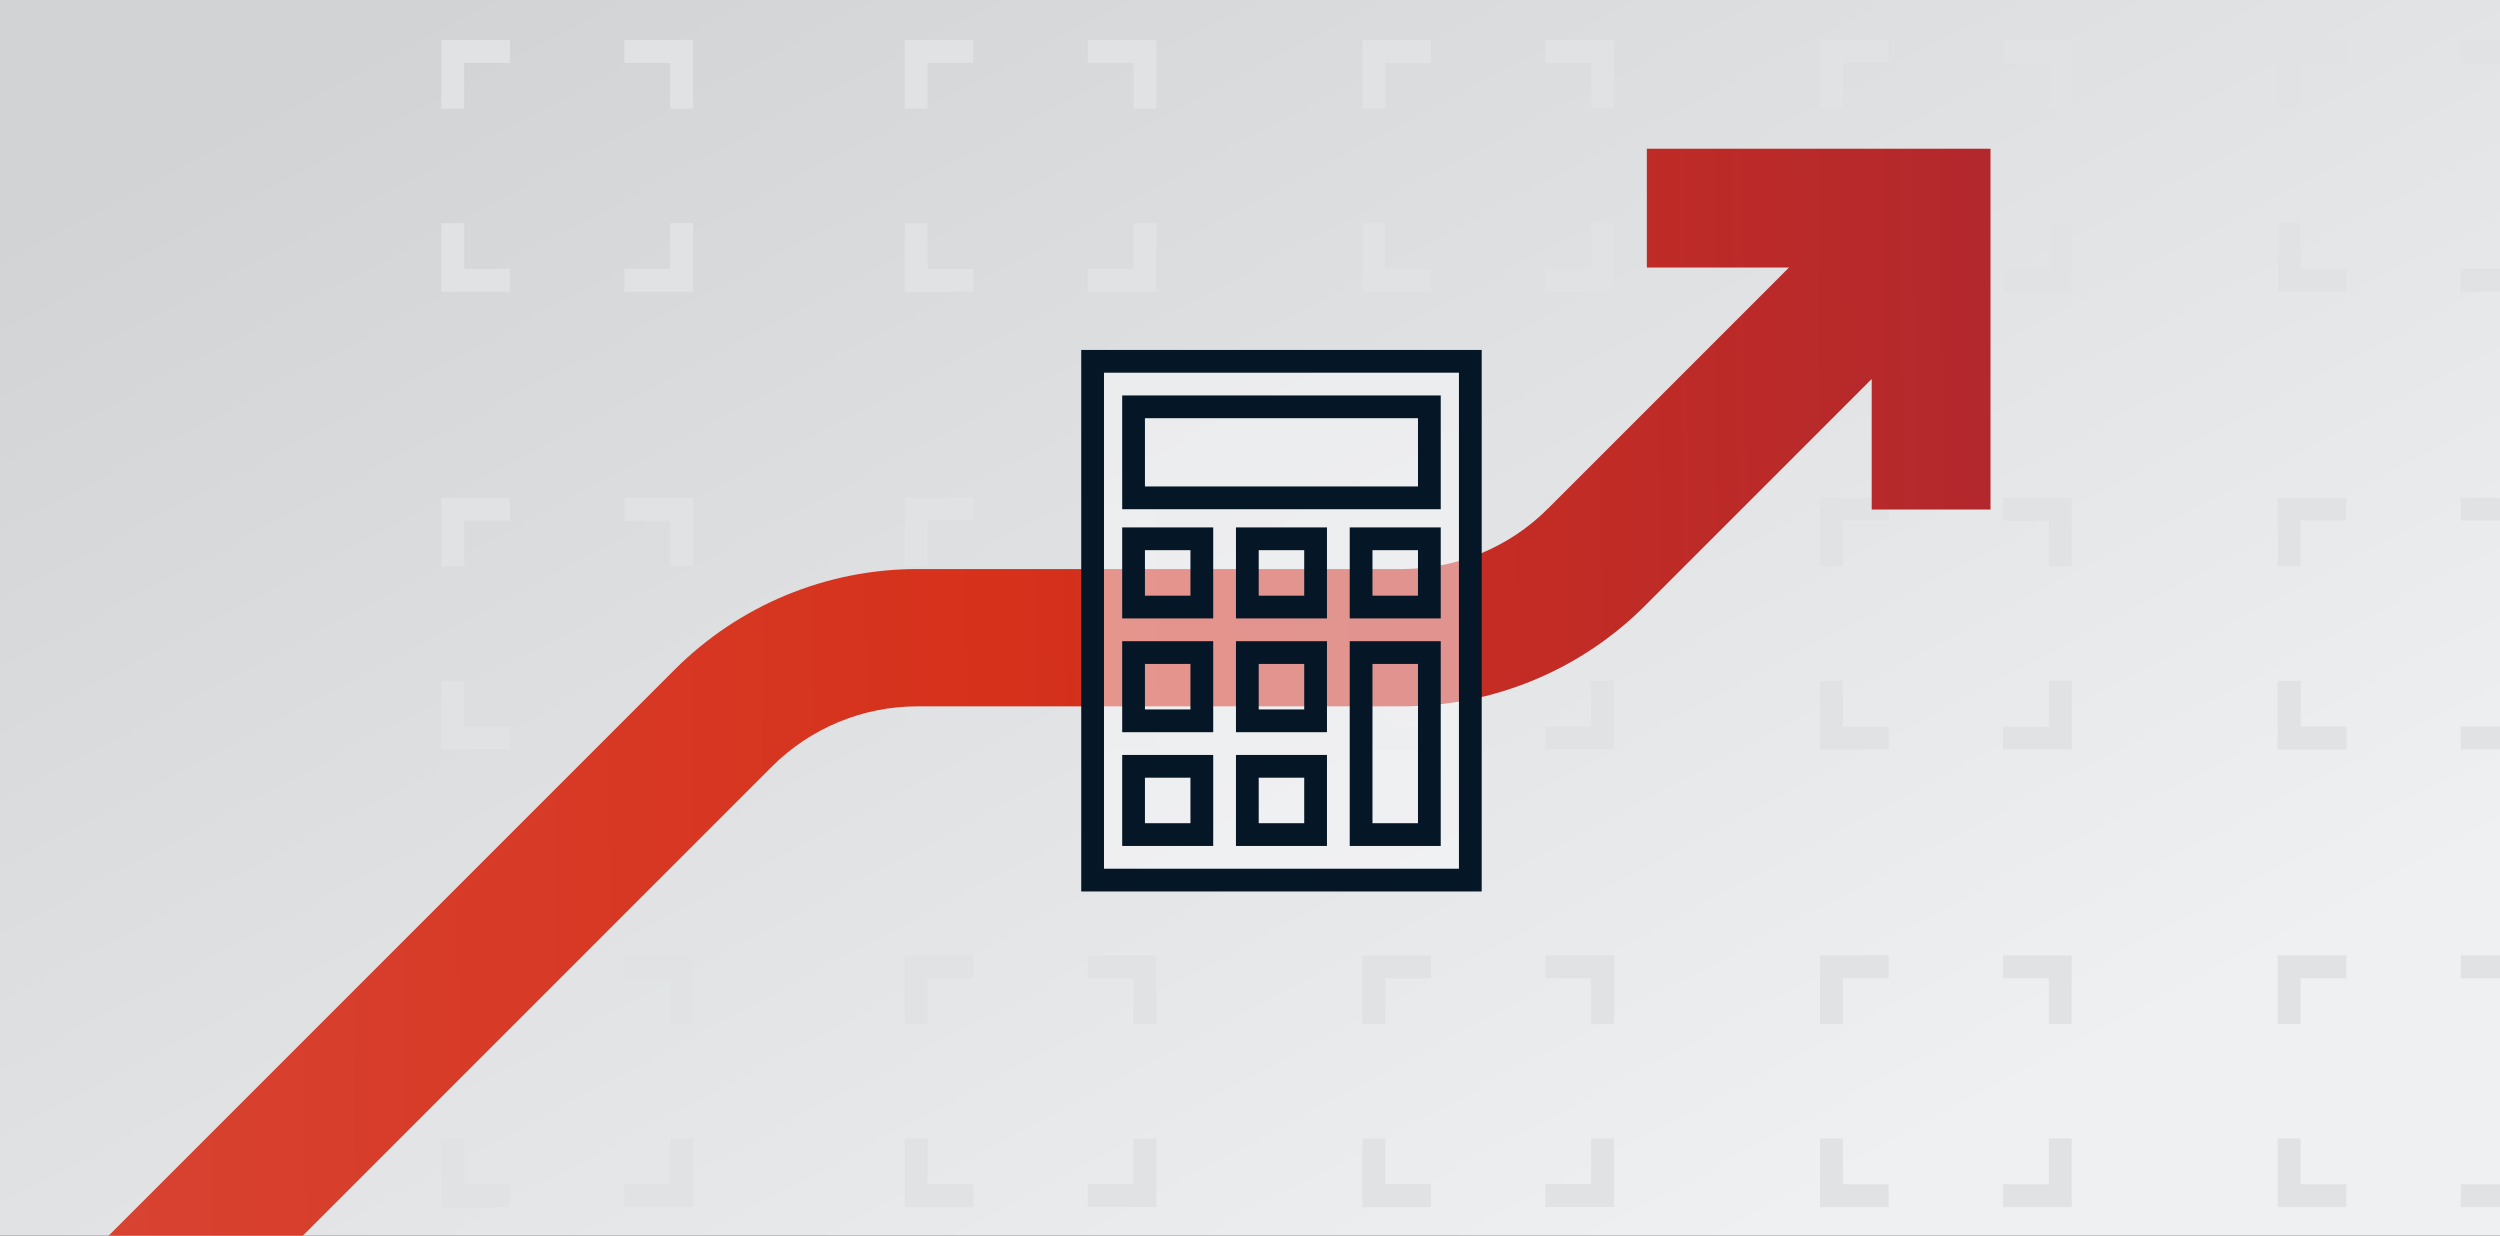 <svg width="437" height="216" viewBox="0 0 437 216" fill="none" xmlns="http://www.w3.org/2000/svg">
<rect x="0" y="0" width="437" height="216" fill="#333333" stroke="none"/>
<g clip-path="url(#clip0_547_127680)">
<rect width="437" height="216" fill="url(#paint0_linear_547_127680)"/>
<path d="M160.139 39V49H170.139" stroke="#E0E2E4" stroke-width="4"/>
<path d="M200.139 39V49H190.139" stroke="#E0E2E4" stroke-width="4"/>
<path d="M200.139 19L200.139 9L190.139 9" stroke="#E0E2E4" stroke-width="4"/>
<path d="M160.139 19L160.139 9L170.139 9" stroke="#E0E2E4" stroke-width="4"/>
<path d="M160.139 119V129H170.139" stroke="#E0E2E4" stroke-width="4"/>
<path d="M200.139 119V129H190.139" stroke="#E0E2E4" stroke-width="4"/>
<path d="M200.139 99L200.139 89L190.139 89" stroke="#E0E2E4" stroke-width="4"/>
<path d="M160.139 99L160.139 89L170.139 89" stroke="#E0E2E4" stroke-width="4"/>
<path d="M160.139 199V209H170.139" stroke="#E0E2E4" stroke-width="4"/>
<path d="M200.139 199V209H190.139" stroke="#E0E2E4" stroke-width="4"/>
<path d="M200.139 179L200.139 169L190.139 169" stroke="#E0E2E4" stroke-width="4"/>
<path d="M160.139 179L160.139 169L170.139 169" stroke="#E0E2E4" stroke-width="4"/>
<path d="M79.139 39V49H89.139" stroke="#E0E2E4" stroke-width="4"/>
<path d="M119.139 39V49H109.139" stroke="#E0E2E4" stroke-width="4"/>
<path d="M119.139 19L119.139 9L109.139 9" stroke="#E0E2E4" stroke-width="4"/>
<path d="M79.139 19L79.139 9L89.139 9" stroke="#E0E2E4" stroke-width="4"/>
<path d="M79.139 199V209H89.139" stroke="#E0E2E4" stroke-width="4"/>
<path d="M119.139 199V209H109.139" stroke="#E0E2E4" stroke-width="4"/>
<path d="M119.139 179L119.139 169L109.139 169" stroke="#E0E2E4" stroke-width="4"/>
<path d="M79.139 179L79.139 169L89.139 169" stroke="#E0E2E4" stroke-width="4"/>
<path d="M79.139 119V129H89.139" stroke="#E0E2E4" stroke-width="4"/>
<path d="M119.139 119V129H109.139" stroke="#E0E2E4" stroke-width="4"/>
<path d="M119.139 99L119.139 89L109.139 89" stroke="#E0E2E4" stroke-width="4"/>
<path d="M79.139 99L79.139 89L89.139 89" stroke="#E0E2E4" stroke-width="4"/>
<path d="M240.139 199V209H250.139" stroke="#E0E2E4" stroke-width="4"/>
<path d="M280.139 199V209H270.139" stroke="#E0E2E4" stroke-width="4"/>
<path d="M280.139 179L280.139 169L270.139 169" stroke="#E0E2E4" stroke-width="4"/>
<path d="M240.139 179L240.139 169L250.139 169" stroke="#E0E2E4" stroke-width="4"/>
<path d="M240.139 39V49H250.139" stroke="#E0E2E4" stroke-width="4"/>
<path d="M280.139 39V49H270.139" stroke="#E0E2E4" stroke-width="4"/>
<path d="M280.139 19L280.139 9L270.139 9" stroke="#E0E2E4" stroke-width="4"/>
<path d="M240.139 19L240.139 9L250.139 9" stroke="#E0E2E4" stroke-width="4"/>
<path d="M240.139 119V129H250.139" stroke="#E0E2E4" stroke-width="4"/>
<path d="M280.139 119V129H270.139" stroke="#E0E2E4" stroke-width="4"/>
<path d="M280.139 99L280.139 89L270.139 89" stroke="#E0E2E4" stroke-width="4"/>
<path d="M240.139 99L240.139 89L250.139 89" stroke="#E0E2E4" stroke-width="4"/>
<path d="M320.139 199V209H330.139" stroke="#E0E2E4" stroke-width="4"/>
<path d="M360.139 199V209H350.139" stroke="#E0E2E4" stroke-width="4"/>
<path d="M360.139 179L360.139 169L350.139 169" stroke="#E0E2E4" stroke-width="4"/>
<path d="M320.139 179L320.139 169L330.139 169" stroke="#E0E2E4" stroke-width="4"/>
<path d="M320.139 39V49H330.139" stroke="#E0E2E4" stroke-width="4"/>
<path d="M360.139 39V49H350.139" stroke="#E0E2E4" stroke-width="4"/>
<path d="M360.139 19L360.139 9L350.139 9" stroke="#E0E2E4" stroke-width="4"/>
<path d="M320.139 19L320.139 9L330.139 9" stroke="#E0E2E4" stroke-width="4"/>
<path d="M400.139 199V209H410.139" stroke="#E0E2E4" stroke-width="4"/>
<path d="M440.139 199V209H430.139" stroke="#E0E2E4" stroke-width="4"/>
<path d="M440.139 179L440.139 169L430.139 169" stroke="#E0E2E4" stroke-width="4"/>
<path d="M400.139 179L400.139 169L410.139 169" stroke="#E0E2E4" stroke-width="4"/>
<path d="M320.139 119V129H330.139" stroke="#E0E2E4" stroke-width="4"/>
<path d="M360.139 119V129H350.139" stroke="#E0E2E4" stroke-width="4"/>
<path d="M360.139 99L360.139 89L350.139 89" stroke="#E0E2E4" stroke-width="4"/>
<path d="M320.139 99L320.139 89L330.139 89" stroke="#E0E2E4" stroke-width="4"/>
<path d="M400.139 39V49H410.139" stroke="#E0E2E4" stroke-width="4"/>
<path d="M440.139 39V49H430.139" stroke="#E0E2E4" stroke-width="4"/>
<path d="M440.139 19L440.139 9L430.139 9" stroke="#E0E2E4" stroke-width="4"/>
<path d="M400.139 19L400.139 9L410.139 9" stroke="#E0E2E4" stroke-width="4"/>
<path d="M400.139 119V129H410.139" stroke="#E0E2E4" stroke-width="4"/>
<path d="M440.139 119V129H430.139" stroke="#E0E2E4" stroke-width="4"/>
<path d="M440.139 99L440.139 89L430.139 89" stroke="#E0E2E4" stroke-width="4"/>
<path d="M400.139 99L400.139 89L410.139 89" stroke="#E0E2E4" stroke-width="4"/>
<path fill-rule="evenodd" clip-rule="evenodd" d="M287.869 46.767V26L327.174 26V26H347.941L347.941 26V46.767L347.941 89.071L327.174 89.071V66.25L287.529 105.894C276.277 117.147 261.016 123.468 245.103 123.468H160.368C150.82 123.468 141.663 127.261 134.912 134.012L29.438 239.486L12.468 222.515L117.941 117.042C129.193 105.789 144.455 99.468 160.368 99.468H245.103C254.651 99.468 263.808 95.675 270.559 88.924L312.715 46.767L287.869 46.767Z" fill="url(#paint1_linear_547_127680)"/>
<rect x="190.989" y="63.159" width="66.023" height="90.682" fill="#FBFBFC" fill-opacity="0.5" stroke="#051727" stroke-width="3.977"/>
<rect x="198.148" y="71.113" width="51.705" height="15.909" stroke="#051727" stroke-width="3.977"/>
<rect x="237.92" y="114.068" width="11.932" height="31.818" stroke="#051727" stroke-width="3.977"/>
<rect x="198.148" y="94.181" width="11.932" height="11.932" stroke="#051727" stroke-width="3.977"/>
<rect x="218.034" y="94.181" width="11.932" height="11.932" stroke="#051727" stroke-width="3.977"/>
<rect x="237.92" y="94.181" width="11.932" height="11.932" stroke="#051727" stroke-width="3.977"/>
<rect x="198.148" y="114.067" width="11.932" height="11.932" stroke="#051727" stroke-width="3.977"/>
<rect x="218.034" y="114.067" width="11.932" height="11.932" stroke="#051727" stroke-width="3.977"/>
<rect x="198.148" y="133.953" width="11.932" height="11.932" stroke="#051727" stroke-width="3.977"/>
<rect x="218.034" y="133.953" width="11.932" height="11.932" stroke="#051727" stroke-width="3.977"/>
</g>
<defs>
<linearGradient id="paint0_linear_547_127680" x1="436.999" y1="148.58" x2="269.349" y2="-167.423" gradientUnits="userSpaceOnUse">
<stop stop-color="#EFF0F1"/>
<stop offset="0.84" stop-color="#D1D3D4"/>
</linearGradient>
<linearGradient id="paint1_linear_547_127680" x1="12.468" y1="182.009" x2="348.252" y2="178.44" gradientUnits="userSpaceOnUse">
<stop stop-color="#D84332"/>
<stop offset="0.482" stop-color="#D6311B"/>
<stop offset="1" stop-color="#B3282D"/>
</linearGradient>
<clipPath id="clip0_547_127680">
<rect width="437" height="216" fill="white"/>
</clipPath>
</defs>
</svg>